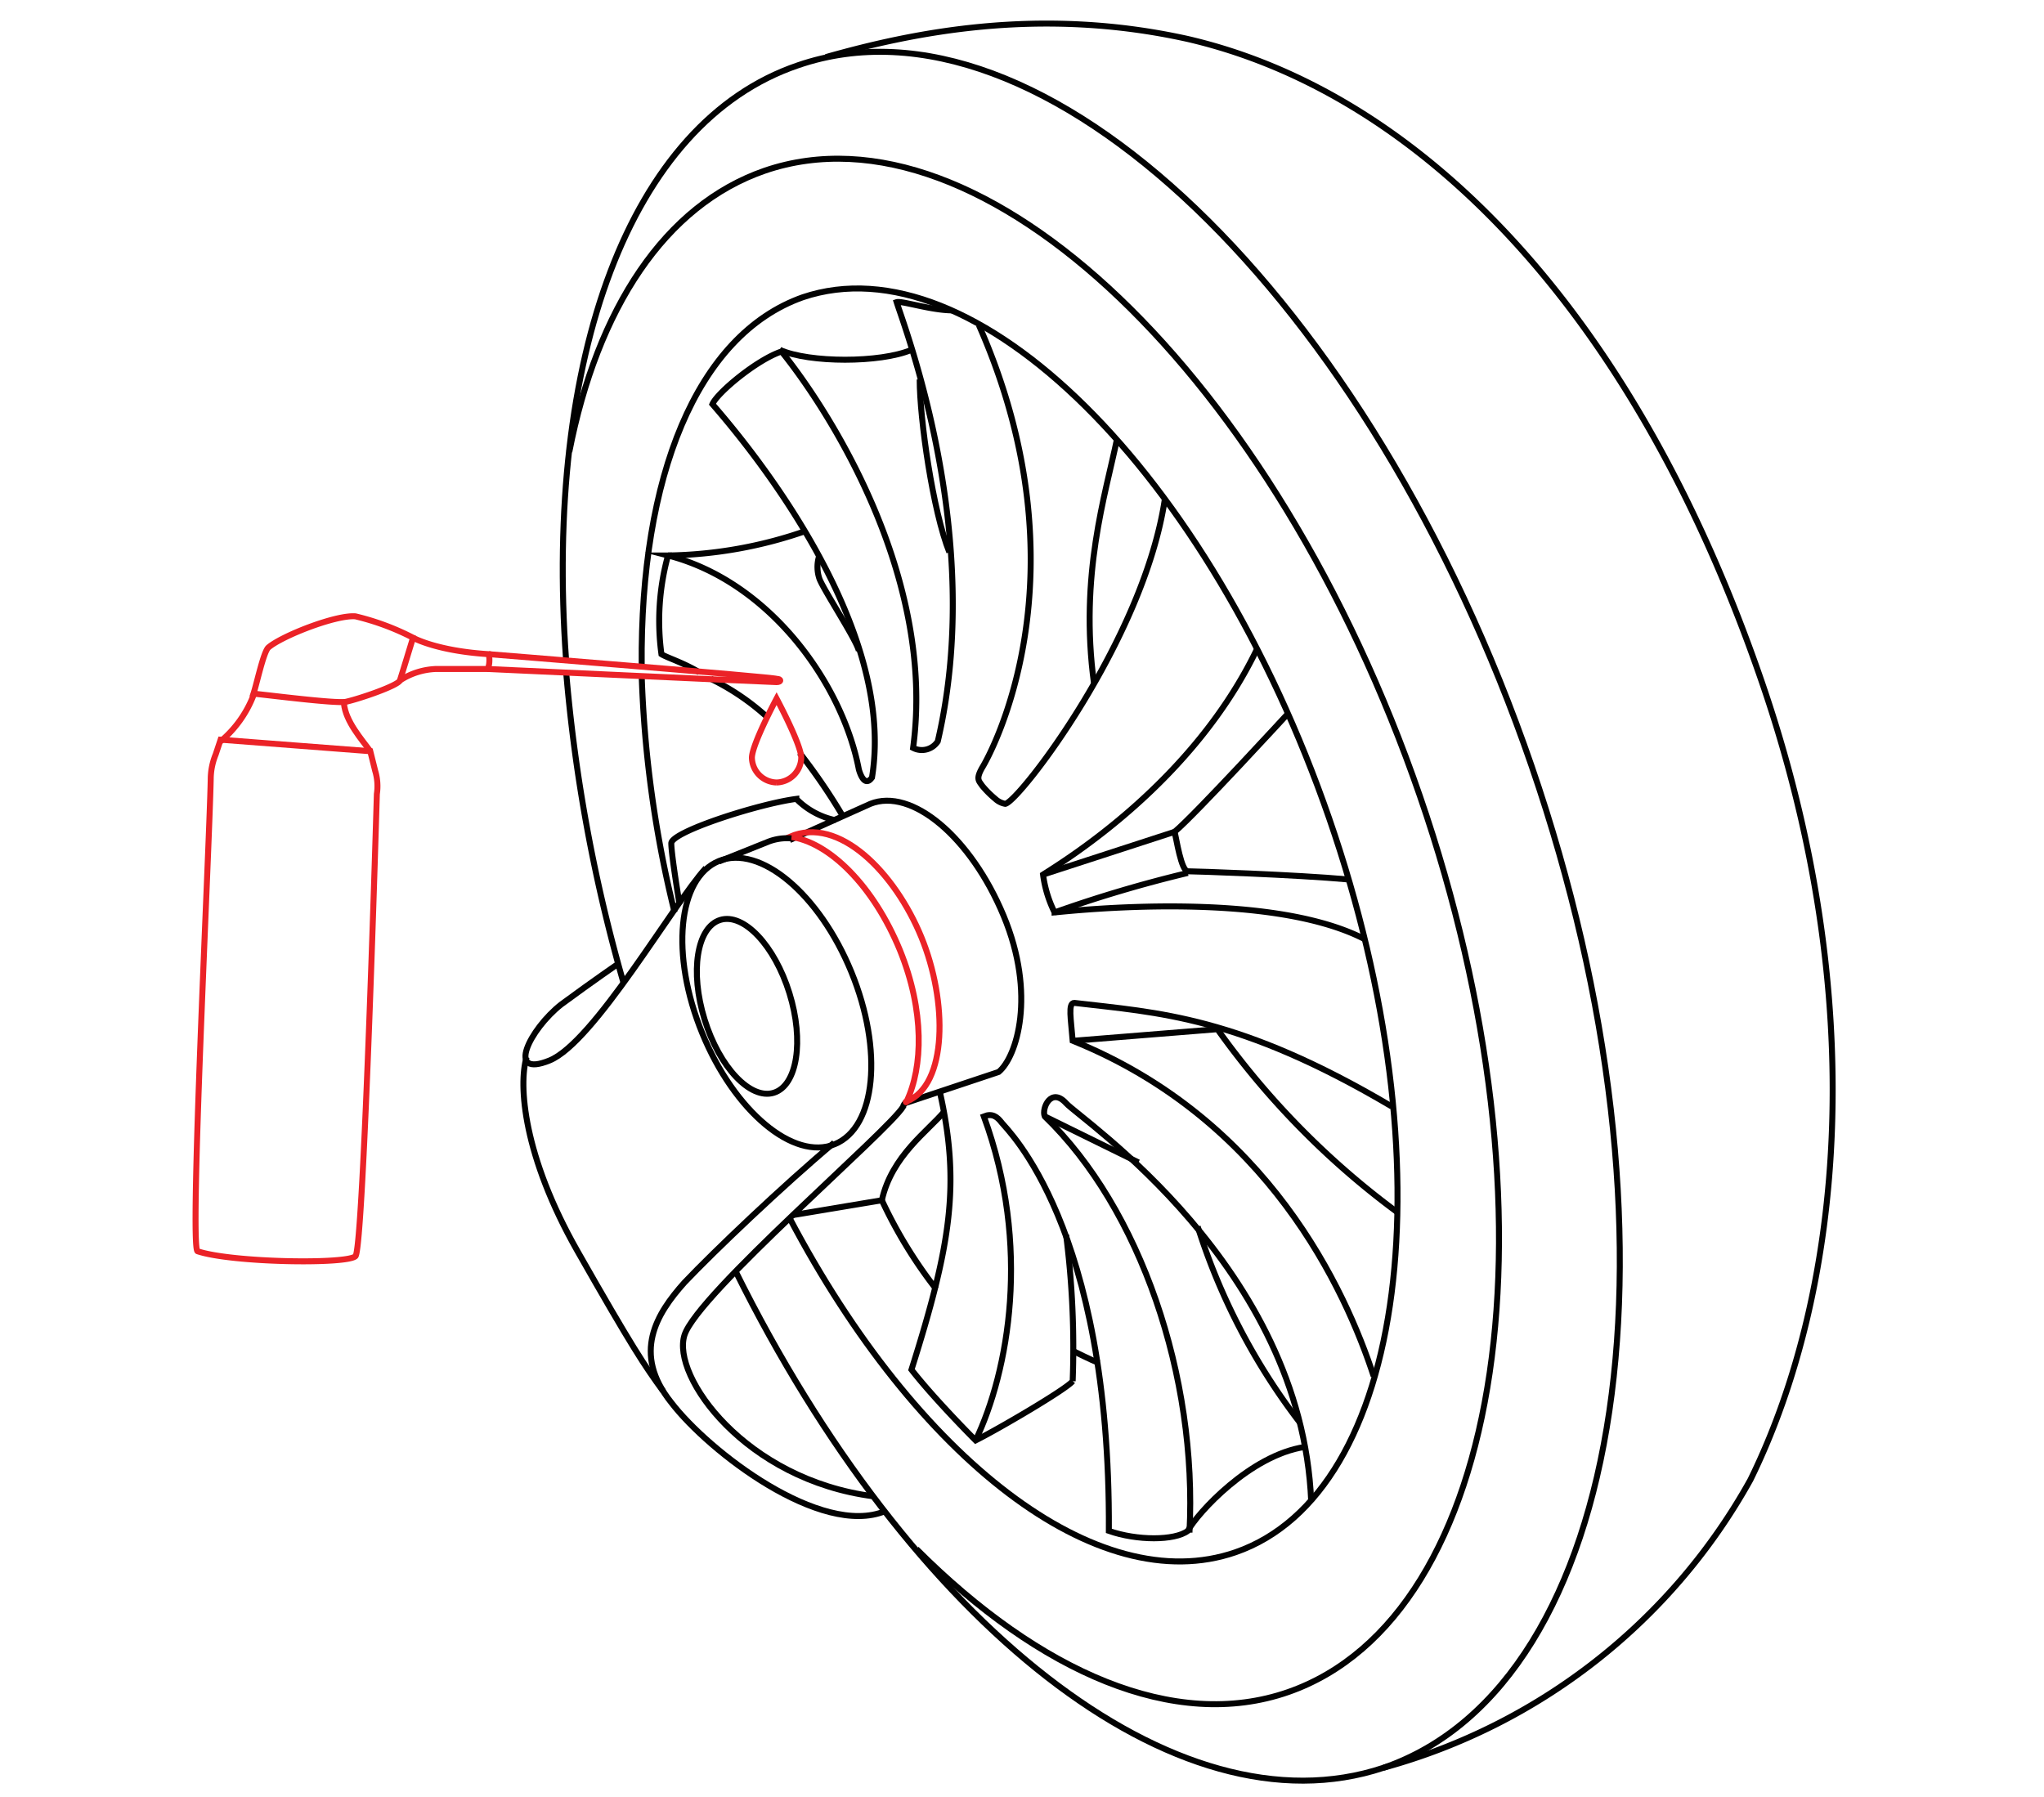 <?xml version="1.0" encoding="UTF-8"?> <svg xmlns="http://www.w3.org/2000/svg" id="Layer_1" data-name="Layer 1" viewBox="0 0 171 150.333"> <defs> <style>.cls-1,.cls-2{fill:none;stroke-miterlimit:10;stroke-width:0.5px;}.cls-1{stroke:#020202;}.cls-2{stroke:#eb2227;}</style> </defs> <title>Artboard 1</title> <ellipse class="cls-1" cx="62.495" cy="84.195" rx="3.716" ry="7.569" transform="translate(-22.115 22.263) rotate(-17.212)"></ellipse> <path class="cls-1" d="M75.702,92.299l7.844-2.615c1.514-1.239,3.165-6.468.413-13.073s-7.706-10.734-11.147-9.358l-6.743,3.028"></path> <ellipse class="cls-1" cx="64.988" cy="83.884" rx="6.743" ry="12.798" transform="translate(-26.944 30.888) rotate(-22.272)"></ellipse> <path class="cls-1" d="M75.84,92.161c-.138.138-.275.275-.275.413-1.239,2.064-17.202,15.688-18.303,19.128s5.092,12.11,15.826,13.486"></path> <path class="cls-2" d="M75.84,92.161c0,.138-.138,0,0,0,1.376-2.89,1.514-7.569-.55-12.661-2.202-5.367-5.917-9.083-9.22-9.495,4.128-1.789,8.807,3.028,11.009,8.394S79.28,90.785,75.84,92.161Z"></path> <path class="cls-1" d="M60.152,72.069l4.128-1.651a4.374,4.374,0,0,1,1.927-.275"></path> <path class="cls-1" d="M69.785,95.601c-4.266,3.578-10.046,9.083-12.523,11.697-2.339,2.615-4.404,5.917-1.101,10.046,3.165,4.128,12.523,11.284,17.89,9.083"></path> <path class="cls-1" d="M59.051,72.62c-2.752,3.028-9.358,14.587-13.073,16.101s-1.651-2.615.963-4.679c2.615-1.927,4.817-3.44,4.817-3.44"></path> <path class="cls-1" d="M44.051,88.445c-.688,2.339-.275,8.257,4.266,16.239s5.642,9.633,7.156,11.697"></path> <path class="cls-1" d="M47.354,56.106a135.197,135.197,0,0,0,4.817,26.147"></path> <path class="cls-1" d="M61.528,106.335C76.115,135.785,98.409,153.675,115.748,147.895c20.367-7.018,25.872-44.587,12.385-83.807S87.124-1.555,66.757,5.464c-14.174,4.817-21.193,24.633-19.404,49.679"></path> <path class="cls-1" d="M53.684,55.693c-.138-15.688,4.541-27.661,13.486-30.826C81.482,20.051,101.161,39.455,111.207,68.491s6.468,56.422-7.844,61.376c-11.56,3.991-26.697-7.844-37.294-27.936"></path> <path class="cls-1" d="M56.436,76.335A95.141,95.141,0,0,1,53.684,56.519"></path> <path class="cls-1" d="M47.629,37.803C49.968,25.831,55.61,17.161,64.005,14.271,82.17,8.079,106.665,31.473,118.776,66.565s7.156,68.67-11.009,75c-9.495,3.303-20.78-1.651-31.101-11.972"></path> <path class="cls-1" d="M115.748,147.895a50.283,50.283,0,0,0,30.688-24.083c7.844-15.963,10.046-40.321.963-66.743C136.528,25.418,118.363,7.666,99.372,3.262,86.987.51,76.39,2.712,69.097,4.776"></path> <path class="cls-1" d="M78.592,91.198c1.789,7.844.963,12.936-2.339,23.394,1.927,2.477,5.367,5.917,5.367,5.917,1.927-.963,7.569-4.266,8.119-4.954a74.323,74.323,0,0,0-.55-12.248"></path> <path class="cls-1" d="M81.62,120.51c2.752-5.78,4.679-16.239.688-27.11.688-.275,1.101,0,1.514.55s9.083,8.67,8.945,34.128c2.339.826,5.505.826,6.605,0,.826-1.514,5.229-6.33,9.771-7.018"></path> <path class="cls-1" d="M99.51,128.216c.688-13.073-4.128-27.11-12.11-34.816-.275-.688.55-2.477,1.789-1.101s19.679,13.624,20.505,33.303"></path> <path class="cls-1" d="M114.922,115.143c-2.339-7.156-8.807-21.468-25.183-28.073-.138-1.789-.413-3.165.138-3.165,7.018.826,13.761,1.101,26.56,8.67"></path> <path class="cls-1" d="M100.198,102.62a53.309,53.309,0,0,0,8.532,16.376"></path> <path class="cls-1" d="M114.097,78.537c-8.119-4.128-24.358-2.339-25.872-2.202a10.006,10.006,0,0,1-.963-3.165c1.927-1.239,12.523-7.706,17.89-18.853"></path> <path class="cls-1" d="M107.766,59.684S100.06,68.078,98.271,69.592c.138.55.55,3.303,1.101,3.303s8.945.275,13.486.688"></path> <line class="cls-1" x1="98.271" y1="69.592" x2="87.262" y2="73.17"></line> <path class="cls-1" d="M99.372,73.033a108.636,108.636,0,0,0-11.147,3.303"></path> <path class="cls-1" d="M97.445,41.794C95.656,53.629,85.198,67.115,84.097,67.253a1.652,1.652,0,0,1-.826-.413A8.159,8.159,0,0,1,82.17,65.739c-.275-.413-.55-.55,0-1.514.688-1.101,8.945-16.101-.275-37.018"></path> <path class="cls-1" d="M93.454,36.702c-.963,4.679-3.165,11.422-1.927,20.505"></path> <path class="cls-1" d="M66.895,62.987a49.787,49.787,0,0,1,3.578,5.229"></path> <path class="cls-1" d="M59.464,56.794a20.013,20.013,0,0,1,4.679,3.165"></path> <path class="cls-1" d="M79.693,25.968c-1.789,0-4.266-.826-4.679-.688.688,2.202,7.431,19.679,3.44,36.743a1.587,1.587,0,0,1-2.064.55c1.927-14.312-7.018-28.211-11.009-33.165-2.064.688-5.367,3.44-5.78,4.404C61.253,35.739,75.152,51.565,72.95,65.051c-.688.963-1.101-.688-1.101-.688-1.376-7.156-7.431-15.688-15.963-17.89a20.642,20.642,0,0,0-.55,8.257c.413.275,1.789.688,3.165,1.514"></path> <path class="cls-1" d="M55.886,46.473a36.58,36.58,0,0,0,11.56-2.064"></path> <path class="cls-1" d="M68.546,46.473a3.042,3.042,0,0,0,0,1.927c.275.826,3.165,5.229,3.303,6.055"></path> <path class="cls-1" d="M76.941,31.748c0,3.303,1.101,11.009,2.477,14.45"></path> <path class="cls-1" d="M65.243,29.271c2.477,1.101,8.394,1.101,11.009,0"></path> <path class="cls-1" d="M56.849,75.647s-.688-4.128-.688-5.092,7.294-3.303,10.459-3.716a6.484,6.484,0,0,0,3.303,1.789"></path> <path class="cls-1" d="M66.344,101.656l7.431-1.239c.826-3.716,3.853-5.78,5.229-7.431"></path> <path class="cls-1" d="M91.941,114.042c-.688-.275-2.064-.963-2.064-.963"></path> <path class="cls-1" d="M78.317,107.849a38.565,38.565,0,0,1-4.541-7.431"></path> <path class="cls-1" d="M89.876,87.069l11.972-.963a68.054,68.054,0,0,0,15,15.275"></path> <line class="cls-1" x1="87.399" y1="93.399" x2="95.243" y2="97.253"></line> <path class="cls-2" d="M30.977,62.849l.413,1.651a4.418,4.418,0,0,1,.138,1.927s-1.101,37.982-1.789,38.67-10.321.55-13.211-.413c-.688-.275.963-33.165,1.101-39.495a5.522,5.522,0,0,1,.413-2.064l.413-1.239Z"></path> <path class="cls-2" d="M21.207,58.17a9.488,9.488,0,0,1-2.752,3.853"></path> <path class="cls-2" d="M30.977,62.849c-.688-.963-2.064-2.477-2.202-3.991"></path> <path class="cls-2" d="M28.913,58.721c1.239-.275,4.404-1.376,4.541-1.789s1.101-3.578,1.101-3.578a21.175,21.175,0,0,0-4.817-1.789c-1.651-.138-6.193,1.651-7.294,2.615-.413.413-.963,3.028-1.239,3.853C22.583,58.17,27.95,58.858,28.913,58.721Z"></path> <path class="cls-2" d="M34.555,53.354s1.927,1.101,6.33,1.376c.138.55,0,1.239-.138,1.239h-4.266a5.917,5.917,0,0,0-3.028.963"></path> <path class="cls-2" d="M40.886,54.73s23.945,1.927,24.083,2.064c.413,0,.413.275,0,.275s-24.22-1.101-24.22-1.101"></path> <path class="cls-2" d="M64.968,65.464a2.116,2.116,0,0,1-2.064-2.064c0-1.101,2.064-4.954,2.064-4.954s2.064,3.853,2.064,4.954a2.116,2.116,0,0,1-2.064,2.064"></path> </svg> 